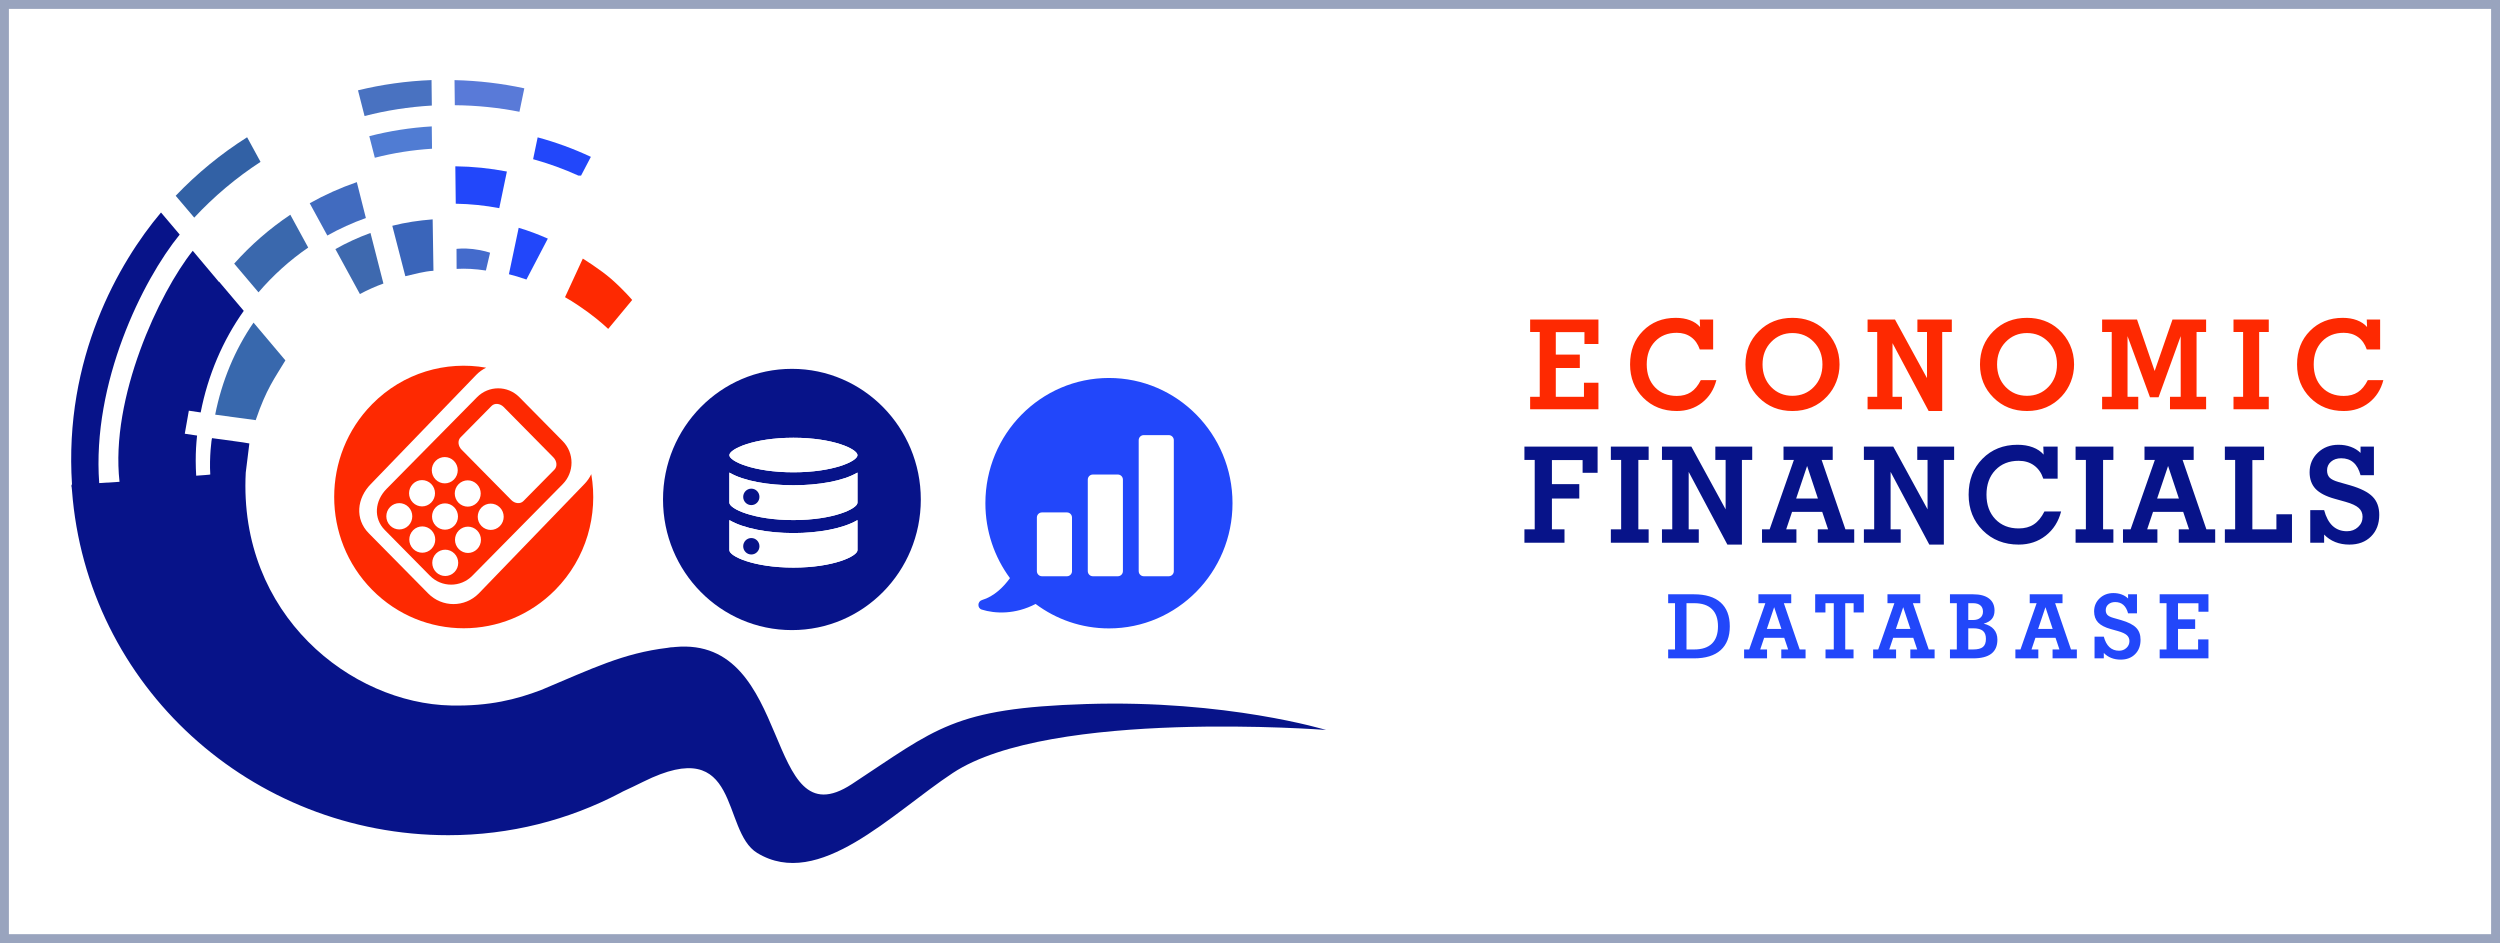 <svg width="281" height="106" viewBox="0 0 281 106" fill="none" xmlns="http://www.w3.org/2000/svg">
<rect x="0" y="0" width="281" height="106" fill="#333333" stroke="none"/>
<rect x="0.5" y="0.5" width="280" height="105" fill="white" stroke="#99A4BE"/>
<path d="M58.386 12.564L58.933 9.927C56.395 9.379 53.773 9.069 51.088 9.006L51.121 11.826C53.603 11.846 56.03 12.1 58.386 12.564Z" fill="#597AD8"/>
<path d="M29.284 18.195L27.775 15.428C24.838 17.283 22.144 19.495 19.747 22.004L21.832 24.462C24.05 22.079 26.551 19.974 29.284 18.195Z" fill="#3261A5"/>
<path d="M48.538 11.865L48.504 9C45.67 9.109 42.902 9.502 40.238 10.153L40.977 13.043C43.414 12.411 45.943 12.014 48.538 11.865Z" fill="#4972C1"/>
<path d="M51.227 22.897C52.893 22.924 54.531 23.096 56.117 23.397L56.974 19.28C55.094 18.917 53.157 18.715 51.178 18.692L51.227 22.897Z" fill="#2247FA"/>
<path d="M41.124 24.505L40.106 20.471C38.262 21.11 36.491 21.901 34.812 22.845L36.792 26.474C38.172 25.701 39.618 25.043 41.124 24.505Z" fill="#416BBF"/>
<path d="M48.56 16.716L48.531 14.207C46.122 14.35 43.773 14.722 41.508 15.306L42.13 17.731C44.205 17.195 46.355 16.856 48.56 16.716Z" fill="#507CD3"/>
<path d="M65.012 19.737H65.311L66.415 17.63C64.502 16.734 62.503 15.997 60.433 15.438L59.921 17.893C61.676 18.377 63.377 18.996 65.012 19.737Z" fill="#2247FA"/>
<path d="M59.172 31.418L61.575 26.82C60.513 26.352 59.427 25.935 58.3 25.605L57.201 30.824C57.79 30.964 58.382 31.151 59.172 31.418Z" fill="#2247FA"/>
<path d="M48.631 24.657C47.066 24.781 45.57 24.999 44.094 25.378L45.559 31.045C46.591 30.813 47.635 30.505 48.72 30.433L48.631 24.657Z" fill="#3A65BA"/>
<path d="M55.085 28.407C55.085 28.407 54.312 28.127 53.159 27.993C52.127 27.873 51.312 27.974 51.312 27.974L51.323 30.223C52.356 30.166 53.375 30.223 54.615 30.407L55.085 28.407Z" fill="#446BCC"/>
<path d="M34.643 27.825L32.631 24.136C30.305 25.695 28.185 27.54 26.323 29.632L29.054 32.858C30.692 30.946 32.569 29.251 34.643 27.825Z" fill="#3A68AD"/>
<path d="M28.498 36.261C26.401 39.302 24.93 42.837 24.186 46.608L28.741 47.225C29.945 43.676 30.868 42.532 32.078 40.507L28.498 36.261Z" fill="#3868AD"/>
<path d="M41.642 26.184C40.274 26.683 38.954 27.289 37.697 27.997L40.453 33.05C41.302 32.597 42.183 32.201 43.096 31.868L41.642 26.184Z" fill="#3E69AF"/>
<path d="M68.361 36.969C68.361 36.969 67.455 36.093 66.111 35.108C64.561 33.976 63.508 33.403 63.508 33.403L65.509 29.065C65.509 29.065 67.493 30.299 68.685 31.341C70.117 32.592 71.058 33.716 71.058 33.716L68.361 36.969Z" fill="#FE2901"/>
<path d="M122.095 79.133C107.132 79.609 105.277 81.882 95.756 88.129C85.729 94.71 89.305 71.473 75.866 72.723C75.805 72.729 75.747 72.737 75.685 72.743C75.582 72.749 75.48 72.754 75.383 72.76C75.267 72.777 75.157 72.797 75.043 72.815C70.031 73.417 66.6 75.132 60.829 77.553C58.034 78.615 55.017 79.386 50.705 79.298C39.482 79.067 26.786 69.132 27.622 53.122C27.635 52.867 28.048 49.848 28.028 49.844C27.317 49.7 25.547 49.493 23.837 49.247C23.785 49.239 23.514 51.41 23.635 53.325C23.639 53.371 22.527 53.425 22.052 53.468C22.02 52.918 21.999 52.365 21.999 51.806C21.999 50.773 22.046 49.964 22.151 48.957L20.769 48.751C20.911 47.909 21.062 47.041 21.225 46.161L22.556 46.359C23.368 42.183 25.032 38.269 27.399 34.941L24.629 31.667C24.622 31.675 24.616 31.684 24.61 31.692L21.665 28.187C17.899 32.908 12.371 44.71 13.435 54.156C12.681 54.208 11.89 54.256 11.151 54.299C10.325 43.044 16.015 31.499 20.198 26.366L18.097 23.884C13.36 29.499 7.164 40.263 8.094 54.474C8.059 54.477 8.035 54.48 8.035 54.482C8.035 54.606 8.034 54.692 8.034 54.756C8.039 54.664 8.055 54.637 8.09 55.107C9.747 77.128 28.238 93.876 50.391 93.876C57.347 93.876 63.91 92.165 69.689 89.137C69.802 89.078 69.911 89.017 70.023 88.958C70.75 88.623 71.531 88.252 72.294 87.872C83.376 82.351 81.002 93.376 85.113 95.875C92.045 100.09 100.221 91.421 107.097 86.882C118.067 79.635 149.052 82.049 149.052 82.049C149.052 82.049 137.875 78.636 122.095 79.133Z" fill="#071389"/>
<path d="M8.033 54.756C8.027 54.853 8.031 55.018 8.033 54.756V54.756Z" fill="#071389"/>
<path d="M66.46 53.294C66.269 53.696 66.011 54.076 65.681 54.41L53.81 66.707C52.242 68.296 49.698 68.296 48.129 66.705L41.441 59.928C39.873 58.339 40.11 56.001 41.678 54.411L53.55 42.114C53.877 41.784 54.247 41.523 54.642 41.328C50.128 40.529 45.314 41.893 41.828 45.426C36.141 51.189 36.141 60.532 41.828 66.295C47.514 72.058 56.734 72.058 62.42 66.295C65.91 62.758 67.255 57.873 66.46 53.294Z" fill="#FE2901"/>
<path d="M53.617 44.646L43.45 54.949C42.136 56.282 41.938 58.242 43.253 59.576L48.323 64.713C49.64 66.047 51.773 66.048 53.087 64.715L63.254 54.412C64.568 53.08 64.567 50.919 63.251 49.584L58.38 44.648C57.065 43.315 54.932 43.314 53.617 44.646ZM48.96 51.807C49.53 51.229 50.453 51.23 51.023 51.808C51.593 52.385 51.594 53.32 51.024 53.899C50.454 54.475 49.531 54.475 48.961 53.897C48.391 53.32 48.391 52.383 48.96 51.807ZM51.542 54.422C52.111 53.845 53.035 53.846 53.605 54.424C54.175 55.001 54.175 55.936 53.605 56.514C53.036 57.092 52.112 57.091 51.542 56.514C50.973 55.936 50.972 54.999 51.542 54.422ZM51.05 59.103C50.481 59.681 49.557 59.681 48.987 59.103C48.418 58.525 48.418 57.589 48.986 57.012C49.556 56.435 50.481 56.435 51.05 57.013C51.62 57.591 51.62 58.527 51.05 59.103ZM46.405 54.396C46.974 53.818 47.898 53.819 48.468 54.396C49.038 54.975 49.038 55.911 48.468 56.487C47.899 57.065 46.976 57.064 46.406 56.486C45.836 55.909 45.836 54.972 46.405 54.396ZM43.851 59.076C43.281 58.498 43.281 57.562 43.849 56.985C44.419 56.408 45.343 56.408 45.913 56.986C46.483 57.563 46.483 58.499 45.914 59.077C45.344 59.654 44.42 59.654 43.851 59.076ZM46.432 61.692C45.862 61.115 45.862 60.179 46.431 59.601C47.001 59.024 47.925 59.025 48.495 59.602C49.065 60.18 49.065 61.116 48.495 61.694C47.926 62.271 47.002 62.27 46.432 61.692ZM51.077 64.309C50.508 64.887 49.584 64.887 49.014 64.309C48.444 63.731 48.444 62.795 49.013 62.218C49.583 61.641 50.507 61.641 51.076 62.219C51.646 62.797 51.646 63.733 51.077 64.309ZM53.632 61.72C53.063 62.298 52.139 62.298 51.57 61.72C50.999 61.142 50.999 60.206 51.568 59.628C52.138 59.051 53.062 59.052 53.632 59.63C54.202 60.208 54.202 61.144 53.632 61.72ZM56.188 59.131C55.618 59.708 54.694 59.708 54.125 59.13C53.555 58.552 53.554 57.617 54.124 57.039C54.694 56.462 55.617 56.462 56.188 57.04C56.758 57.618 56.757 58.553 56.188 59.131ZM62.316 52.79L58.831 56.321C58.487 56.67 57.876 56.618 57.467 56.203L51.883 50.542C51.473 50.128 51.421 49.509 51.765 49.161L55.25 45.63C55.594 45.279 56.205 45.334 56.614 45.748L62.199 51.407C62.608 51.823 62.66 52.441 62.316 52.79Z" fill="#FE2901"/>
<path d="M124.646 42.484C116.976 42.484 110.758 48.786 110.758 56.559C110.758 59.718 111.785 62.634 113.519 64.982C112.801 65.97 111.749 67.036 110.36 67.45C109.866 67.608 109.829 68.354 110.35 68.517C111.844 68.988 114.105 69.085 116.402 67.884C118.708 69.611 121.559 70.633 124.646 70.633C132.316 70.633 138.534 64.331 138.534 56.559C138.534 48.786 132.316 42.484 124.646 42.484ZM120.494 64.197C120.494 64.51 120.241 64.77 119.931 64.77H117.109C116.8 64.77 116.545 64.511 116.545 64.197V58.168C116.545 57.855 116.8 57.597 117.109 57.597H119.931C120.24 57.597 120.493 57.855 120.493 58.168V64.197H120.494ZM126.216 64.197C126.216 64.51 125.962 64.77 125.651 64.77H122.832C122.522 64.77 122.267 64.511 122.267 64.197V53.907C122.267 53.595 122.522 53.338 122.832 53.338H125.651C125.962 53.338 126.216 53.595 126.216 53.907V64.197ZM131.374 64.77H128.554C128.245 64.77 127.99 64.511 127.99 64.197V49.476C127.99 49.163 128.245 48.907 128.554 48.907H131.374C131.684 48.907 131.937 49.163 131.937 49.476V64.197H131.938C131.938 64.511 131.685 64.77 131.374 64.77Z" fill="#2247FA"/>
<path d="M89.011 41.458C80.995 41.458 74.523 48.049 74.523 56.14C74.523 64.265 80.994 70.823 89.011 70.823C97.028 70.823 103.499 64.265 103.499 56.14C103.499 48.049 97.028 41.458 89.011 41.458ZM96.38 61.841C96.38 62.524 93.653 63.797 89.18 63.797C84.707 63.797 81.981 62.524 81.981 61.841V58.457C83.604 59.419 86.392 59.917 89.18 59.917C91.968 59.917 94.756 59.42 96.38 58.457V61.841ZM96.38 56.501C96.38 57.184 93.653 58.457 89.18 58.457C84.707 58.457 81.981 57.184 81.981 56.501V53.116C83.604 54.08 86.392 54.544 89.18 54.544C91.968 54.544 94.756 54.08 96.38 53.116V56.501ZM89.18 53.086C84.707 53.086 81.981 51.844 81.981 51.161C81.981 50.478 84.707 49.204 89.18 49.204C93.653 49.204 96.38 50.478 96.38 51.161C96.38 51.844 93.653 53.086 89.18 53.086Z" fill="#071389"/>
<path d="M89.181 49.204C84.707 49.204 81.981 50.477 81.981 51.161C81.981 51.844 84.707 53.086 89.181 53.086C93.654 53.086 96.381 51.844 96.381 51.161C96.381 50.477 93.654 49.204 89.181 49.204Z" fill="white"/>
<path d="M81.981 53.116V56.5C81.981 57.184 84.707 58.456 89.181 58.456C93.654 58.456 96.381 57.184 96.381 56.5V53.116C94.757 54.079 91.969 54.544 89.181 54.544C86.393 54.544 83.605 54.079 81.981 53.116ZM84.444 56.773C83.94 56.773 83.532 56.359 83.532 55.849C83.532 55.337 83.941 54.923 84.444 54.923C84.949 54.923 85.357 55.338 85.357 55.849C85.358 56.359 84.949 56.773 84.444 56.773Z" fill="white"/>
<path d="M81.981 58.457V61.842C81.981 62.524 84.707 63.798 89.181 63.798C93.654 63.798 96.381 62.524 96.381 61.842V58.457C94.757 59.419 91.969 59.917 89.181 59.917C86.393 59.917 83.605 59.42 81.981 58.457ZM84.444 62.325C83.94 62.325 83.532 61.91 83.532 61.4C83.532 60.889 83.941 60.474 84.444 60.474C84.949 60.474 85.357 60.889 85.357 61.4C85.357 61.91 84.949 62.325 84.444 62.325Z" fill="white"/>
<path d="M84.448 56.774C84.952 56.774 85.361 56.36 85.361 55.849C85.361 55.338 84.952 54.924 84.448 54.924C83.944 54.924 83.535 55.338 83.535 55.849C83.535 56.36 83.944 56.774 84.448 56.774Z" fill="#071389"/>
<path d="M84.448 62.325C84.953 62.325 85.362 61.911 85.362 61.4C85.362 60.889 84.953 60.475 84.448 60.475C83.944 60.475 83.535 60.889 83.535 61.4C83.535 61.911 83.944 62.325 84.448 62.325Z" fill="#071389"/>
<path d="M189.562 67.799V72.999H190.431C191.306 72.999 191.97 72.779 192.423 72.34C192.875 71.897 193.102 71.251 193.102 70.401C193.102 69.549 192.875 68.902 192.423 68.463C191.97 68.02 191.306 67.799 190.431 67.799H189.562ZM190.392 66.798C191.71 66.798 192.713 67.106 193.399 67.721C194.086 68.336 194.43 69.23 194.43 70.401C194.43 71.57 194.086 72.462 193.399 73.077C192.713 73.692 191.71 74 190.392 74H187.501V72.999H188.272V67.799H187.501V66.798H190.392ZM198.596 70.689H200.227L199.416 68.248L198.596 70.689ZM197.849 72.999H198.615V74H196.037V72.999H196.608L198.425 67.799H197.648V66.798H201.335V67.799H200.505L202.287 72.999H202.946V74H200.217V72.999H200.988L200.549 71.69H198.288L197.849 72.999ZM207.405 72.999H208.338V74H205.188V72.999H206.116V67.799H205.179V68.839H204.026V66.798H209.495V68.839H208.348V67.799H207.405V72.999ZM213.1 70.689H214.73L213.92 68.248L213.1 70.689ZM212.353 72.999H213.119V74H210.541V72.999H211.112L212.929 67.799H212.152V66.798H215.839V67.799H215.009L216.791 72.999H217.45V74H214.721V72.999H215.492L215.053 71.69H212.792L212.353 72.999ZM221.235 70.621V72.999H221.777C222.292 72.999 222.66 72.906 222.881 72.721C223.105 72.535 223.218 72.231 223.218 71.808C223.218 71.394 223.104 71.093 222.876 70.904C222.648 70.716 222.282 70.621 221.777 70.621H221.235ZM221.235 67.799V69.689H221.777C222.122 69.689 222.393 69.606 222.588 69.439C222.786 69.273 222.886 69.044 222.886 68.751C222.886 68.445 222.79 68.211 222.598 68.048C222.409 67.882 222.135 67.799 221.777 67.799H221.235ZM219.175 74V72.999H219.946V67.799H219.175V66.798H221.777C222.555 66.798 223.151 66.956 223.564 67.272C223.978 67.584 224.185 68.037 224.185 68.629C224.185 69.013 224.084 69.327 223.882 69.571C223.68 69.812 223.374 69.988 222.964 70.099C223.468 70.219 223.851 70.432 224.111 70.738C224.375 71.044 224.507 71.432 224.507 71.9C224.507 72.603 224.279 73.129 223.823 73.478C223.371 73.826 222.689 74 221.777 74H219.175ZM229.088 70.689H230.719L229.908 68.248L229.088 70.689ZM228.341 72.999H229.107V74H226.529V72.999H227.101L228.917 67.799H228.141V66.798H231.827V67.799H230.997L232.779 72.999H233.438V74H230.709V72.999H231.48L231.041 71.69H228.78L228.341 72.999ZM236.467 73.39V74H235.427V71.559H236.467C236.604 72.076 236.815 72.47 237.102 72.74C237.391 73.007 237.751 73.141 238.181 73.141C238.509 73.141 238.786 73.037 239.011 72.828C239.235 72.62 239.348 72.364 239.348 72.061C239.348 71.788 239.25 71.565 239.055 71.393C238.863 71.22 238.537 71.069 238.078 70.939L237.258 70.709C236.6 70.527 236.122 70.278 235.822 69.962C235.526 69.643 235.378 69.23 235.378 68.722C235.378 68.136 235.585 67.646 235.998 67.252C236.411 66.858 236.927 66.661 237.546 66.661C237.878 66.661 238.186 66.713 238.469 66.817C238.752 66.921 238.994 67.073 239.196 67.272V66.798H240.197V68.941H239.196C239.082 68.515 238.905 68.198 238.664 67.989C238.423 67.778 238.117 67.672 237.746 67.672C237.434 67.672 237.178 67.758 236.979 67.931C236.784 68.1 236.687 68.316 236.687 68.58C236.687 68.805 236.748 68.984 236.872 69.117C236.999 69.247 237.22 69.358 237.536 69.449L238.41 69.698C239.214 69.933 239.779 70.219 240.104 70.558C240.433 70.893 240.598 71.344 240.598 71.91C240.598 72.584 240.393 73.124 239.982 73.531C239.576 73.938 239.034 74.142 238.356 74.142C237.972 74.142 237.621 74.078 237.302 73.951C236.983 73.824 236.704 73.637 236.467 73.39ZM242.747 74V72.999H243.519V67.799H242.747V66.798H248.23V68.761H247.107V67.809H244.808V69.61H246.736V70.689H244.808V72.999H247.068V71.871H248.23V74H242.747Z" fill="#2247FA"/>
<path d="M171.987 46V44.599H173.067V37.318H171.987V35.917H179.664V38.665H178.092V37.332H174.872V39.855H177.572V41.365H174.872V44.599H178.037V43.02H179.664V46H171.987ZM191.054 39.28C190.853 38.679 190.53 38.216 190.083 37.893C189.637 37.569 189.099 37.407 188.47 37.407C187.458 37.407 186.642 37.733 186.023 38.385C185.403 39.036 185.093 39.895 185.093 40.962C185.093 42.024 185.403 42.88 186.023 43.532C186.642 44.179 187.458 44.503 188.47 44.503C189.099 44.503 189.627 44.362 190.056 44.079C190.489 43.797 190.86 43.345 191.17 42.726H192.92C192.647 43.787 192.109 44.633 191.307 45.262C190.505 45.886 189.559 46.198 188.47 46.198C186.952 46.198 185.697 45.702 184.703 44.708C183.714 43.715 183.22 42.466 183.22 40.962C183.22 39.426 183.703 38.171 184.669 37.195C185.635 36.215 186.863 35.726 188.354 35.726C188.951 35.726 189.484 35.815 189.953 35.992C190.423 36.17 190.801 36.425 191.088 36.758L191.054 35.917H192.558V39.28H191.054ZM196.189 40.962C196.189 39.476 196.69 38.232 197.693 37.23C198.7 36.227 199.96 35.726 201.473 35.726C202.17 35.726 202.813 35.833 203.401 36.047C203.993 36.257 204.526 36.573 205 36.997C205.575 37.512 206.012 38.107 206.313 38.781C206.614 39.451 206.764 40.178 206.764 40.962C206.764 41.641 206.643 42.288 206.402 42.903C206.165 43.514 205.823 44.061 205.376 44.544C204.87 45.091 204.289 45.503 203.633 45.781C202.977 46.059 202.257 46.198 201.473 46.198C199.969 46.198 198.711 45.695 197.7 44.688C196.692 43.68 196.189 42.438 196.189 40.962ZM198.11 40.962C198.11 41.978 198.429 42.821 199.067 43.491C199.709 44.157 200.511 44.489 201.473 44.489C202.435 44.489 203.237 44.157 203.879 43.491C204.522 42.826 204.843 41.983 204.843 40.962C204.843 39.941 204.52 39.098 203.872 38.433C203.23 37.767 202.43 37.435 201.473 37.435C200.52 37.435 199.721 37.77 199.074 38.44C198.431 39.105 198.11 39.946 198.11 40.962ZM212.719 44.599H213.779V46H209.916V44.599H210.997V37.318H209.916V35.917H212.999L216.595 42.5V37.318H215.515V35.917H219.384V37.318H218.304V46.198H216.78L212.719 38.569V44.599ZM222.55 40.962C222.55 39.476 223.052 38.232 224.054 37.23C225.061 36.227 226.322 35.726 227.835 35.726C228.532 35.726 229.174 35.833 229.762 36.047C230.355 36.257 230.888 36.573 231.362 36.997C231.936 37.512 232.374 38.107 232.674 38.781C232.975 39.451 233.126 40.178 233.126 40.962C233.126 41.641 233.005 42.288 232.763 42.903C232.526 43.514 232.184 44.061 231.738 44.544C231.232 45.091 230.651 45.503 229.995 45.781C229.338 46.059 228.618 46.198 227.835 46.198C226.331 46.198 225.073 45.695 224.061 44.688C223.054 43.68 222.55 42.438 222.55 40.962ZM224.471 40.962C224.471 41.978 224.79 42.821 225.428 43.491C226.071 44.157 226.873 44.489 227.835 44.489C228.796 44.489 229.598 44.157 230.241 43.491C230.883 42.826 231.205 41.983 231.205 40.962C231.205 39.941 230.881 39.098 230.234 38.433C229.591 37.767 228.792 37.435 227.835 37.435C226.882 37.435 226.082 37.77 225.435 38.44C224.793 39.105 224.471 39.946 224.471 40.962ZM239.135 44.599H240.339V46H236.278V44.599H237.358V37.318H236.278V35.917H240.202L242.184 41.7L244.187 35.917H247.967V37.318H246.894V44.599H247.967V46H243.907V44.599H245.11V37.783L242.622 44.653H241.658L239.135 37.783V44.599ZM253.929 44.599H255.01V46H251.045V44.599H252.125V37.318H251.045V35.917H255.01V37.318H253.929V44.599ZM266.023 39.28C265.823 38.679 265.499 38.216 265.053 37.893C264.606 37.569 264.068 37.407 263.439 37.407C262.428 37.407 261.612 37.733 260.992 38.385C260.372 39.036 260.062 39.895 260.062 40.962C260.062 42.024 260.372 42.88 260.992 43.532C261.612 44.179 262.428 44.503 263.439 44.503C264.068 44.503 264.597 44.362 265.025 44.079C265.458 43.797 265.83 43.345 266.14 42.726H267.89C267.616 43.787 267.078 44.633 266.276 45.262C265.474 45.886 264.529 46.198 263.439 46.198C261.922 46.198 260.666 45.702 259.673 44.708C258.684 43.715 258.189 42.466 258.189 40.962C258.189 39.426 258.672 38.171 259.639 37.195C260.605 36.215 261.833 35.726 263.323 35.726C263.92 35.726 264.453 35.815 264.923 35.992C265.392 36.17 265.77 36.425 266.058 36.758L266.023 35.917H267.527V39.28H266.023Z" fill="#FE2901"/>
<path d="M171.345 61V59.498H172.502V51.698H171.345V50.197H179.57V53.141H177.885V51.713H174.436V54.416H177.512V56.034H174.436V59.498H175.849V61H171.345ZM184.15 59.498H185.308V61H181.06V59.498H182.217V51.698H181.06V50.197H185.308V51.698H184.15V59.498ZM189.808 59.498H190.943V61H186.805V59.498H187.962V51.698H186.805V50.197H190.108L193.96 57.25V51.698H192.803V50.197H196.949V51.698H195.792V61.212H194.158L189.808 53.039V59.498ZM201.888 56.034H204.334L203.119 52.372L201.888 56.034ZM200.768 59.498H201.917V61H198.05V59.498H198.907L201.632 51.698H200.467V50.197H205.997V51.698H204.752L207.425 59.498H208.414V61H204.32V59.498H205.477L204.818 57.536H201.427L200.768 59.498ZM212.504 59.498H213.639V61H209.501V59.498H210.658V51.698H209.501V50.197H212.804L216.657 57.25V51.698H215.5V50.197H219.645V51.698H218.488V61.212H216.854L212.504 53.039V59.498ZM229.667 53.8C229.453 53.156 229.106 52.66 228.627 52.313C228.149 51.967 227.573 51.794 226.899 51.794C225.815 51.794 224.941 52.143 224.277 52.841C223.613 53.539 223.281 54.459 223.281 55.602C223.281 56.74 223.613 57.658 224.277 58.356C224.941 59.049 225.815 59.396 226.899 59.396C227.573 59.396 228.139 59.245 228.598 58.942C229.062 58.639 229.46 58.156 229.792 57.492H231.667C231.374 58.629 230.798 59.535 229.938 60.209C229.079 60.878 228.066 61.212 226.899 61.212C225.273 61.212 223.928 60.68 222.863 59.616C221.804 58.551 221.274 57.213 221.274 55.602C221.274 53.956 221.792 52.611 222.827 51.566C223.862 50.517 225.178 49.992 226.774 49.992C227.414 49.992 227.985 50.087 228.488 50.277C228.991 50.468 229.396 50.741 229.704 51.098L229.667 50.197H231.279V53.8H229.667ZM236.387 59.498H237.544V61H233.296V59.498H234.453V51.698H233.296V50.197H237.544V51.698H236.387V59.498ZM242.461 56.034H244.908L243.692 52.372L242.461 56.034ZM241.341 59.498H242.491V61H238.624V59.498H239.48L242.205 51.698H241.041V50.197H246.57V51.698H245.325L247.999 59.498H248.987V61H244.893V59.498H246.05L245.391 57.536H242L241.341 59.498ZM250.074 61V59.498H251.231V51.698H250.074V50.197H254.483V51.713H253.165V59.498H255.868V57.807H257.618V61H250.074ZM261.232 60.084V61H259.672V57.338H261.232C261.437 58.114 261.754 58.705 262.184 59.11C262.619 59.511 263.158 59.711 263.803 59.711C264.296 59.711 264.711 59.555 265.048 59.242C265.385 58.93 265.553 58.546 265.553 58.092C265.553 57.682 265.407 57.348 265.114 57.089C264.826 56.83 264.337 56.603 263.649 56.408L262.418 56.063C261.432 55.79 260.714 55.416 260.265 54.943C259.821 54.464 259.599 53.844 259.599 53.083C259.599 52.204 259.909 51.469 260.529 50.878C261.149 50.287 261.923 49.992 262.851 49.992C263.349 49.992 263.81 50.07 264.235 50.226C264.66 50.382 265.023 50.609 265.326 50.907V50.197H266.828V53.412H265.326C265.155 52.773 264.889 52.296 264.528 51.984C264.167 51.666 263.708 51.508 263.151 51.508C262.682 51.508 262.299 51.637 262.001 51.896C261.708 52.15 261.562 52.475 261.562 52.87C261.562 53.207 261.654 53.476 261.84 53.676C262.03 53.871 262.362 54.037 262.836 54.174L264.147 54.547C265.353 54.899 266.2 55.329 266.688 55.836C267.182 56.339 267.428 57.016 267.428 57.865C267.428 58.876 267.121 59.687 266.505 60.297C265.895 60.907 265.082 61.212 264.066 61.212C263.49 61.212 262.963 61.117 262.484 60.927C262.006 60.736 261.588 60.456 261.232 60.084Z" fill="#071389"/>
</svg>
